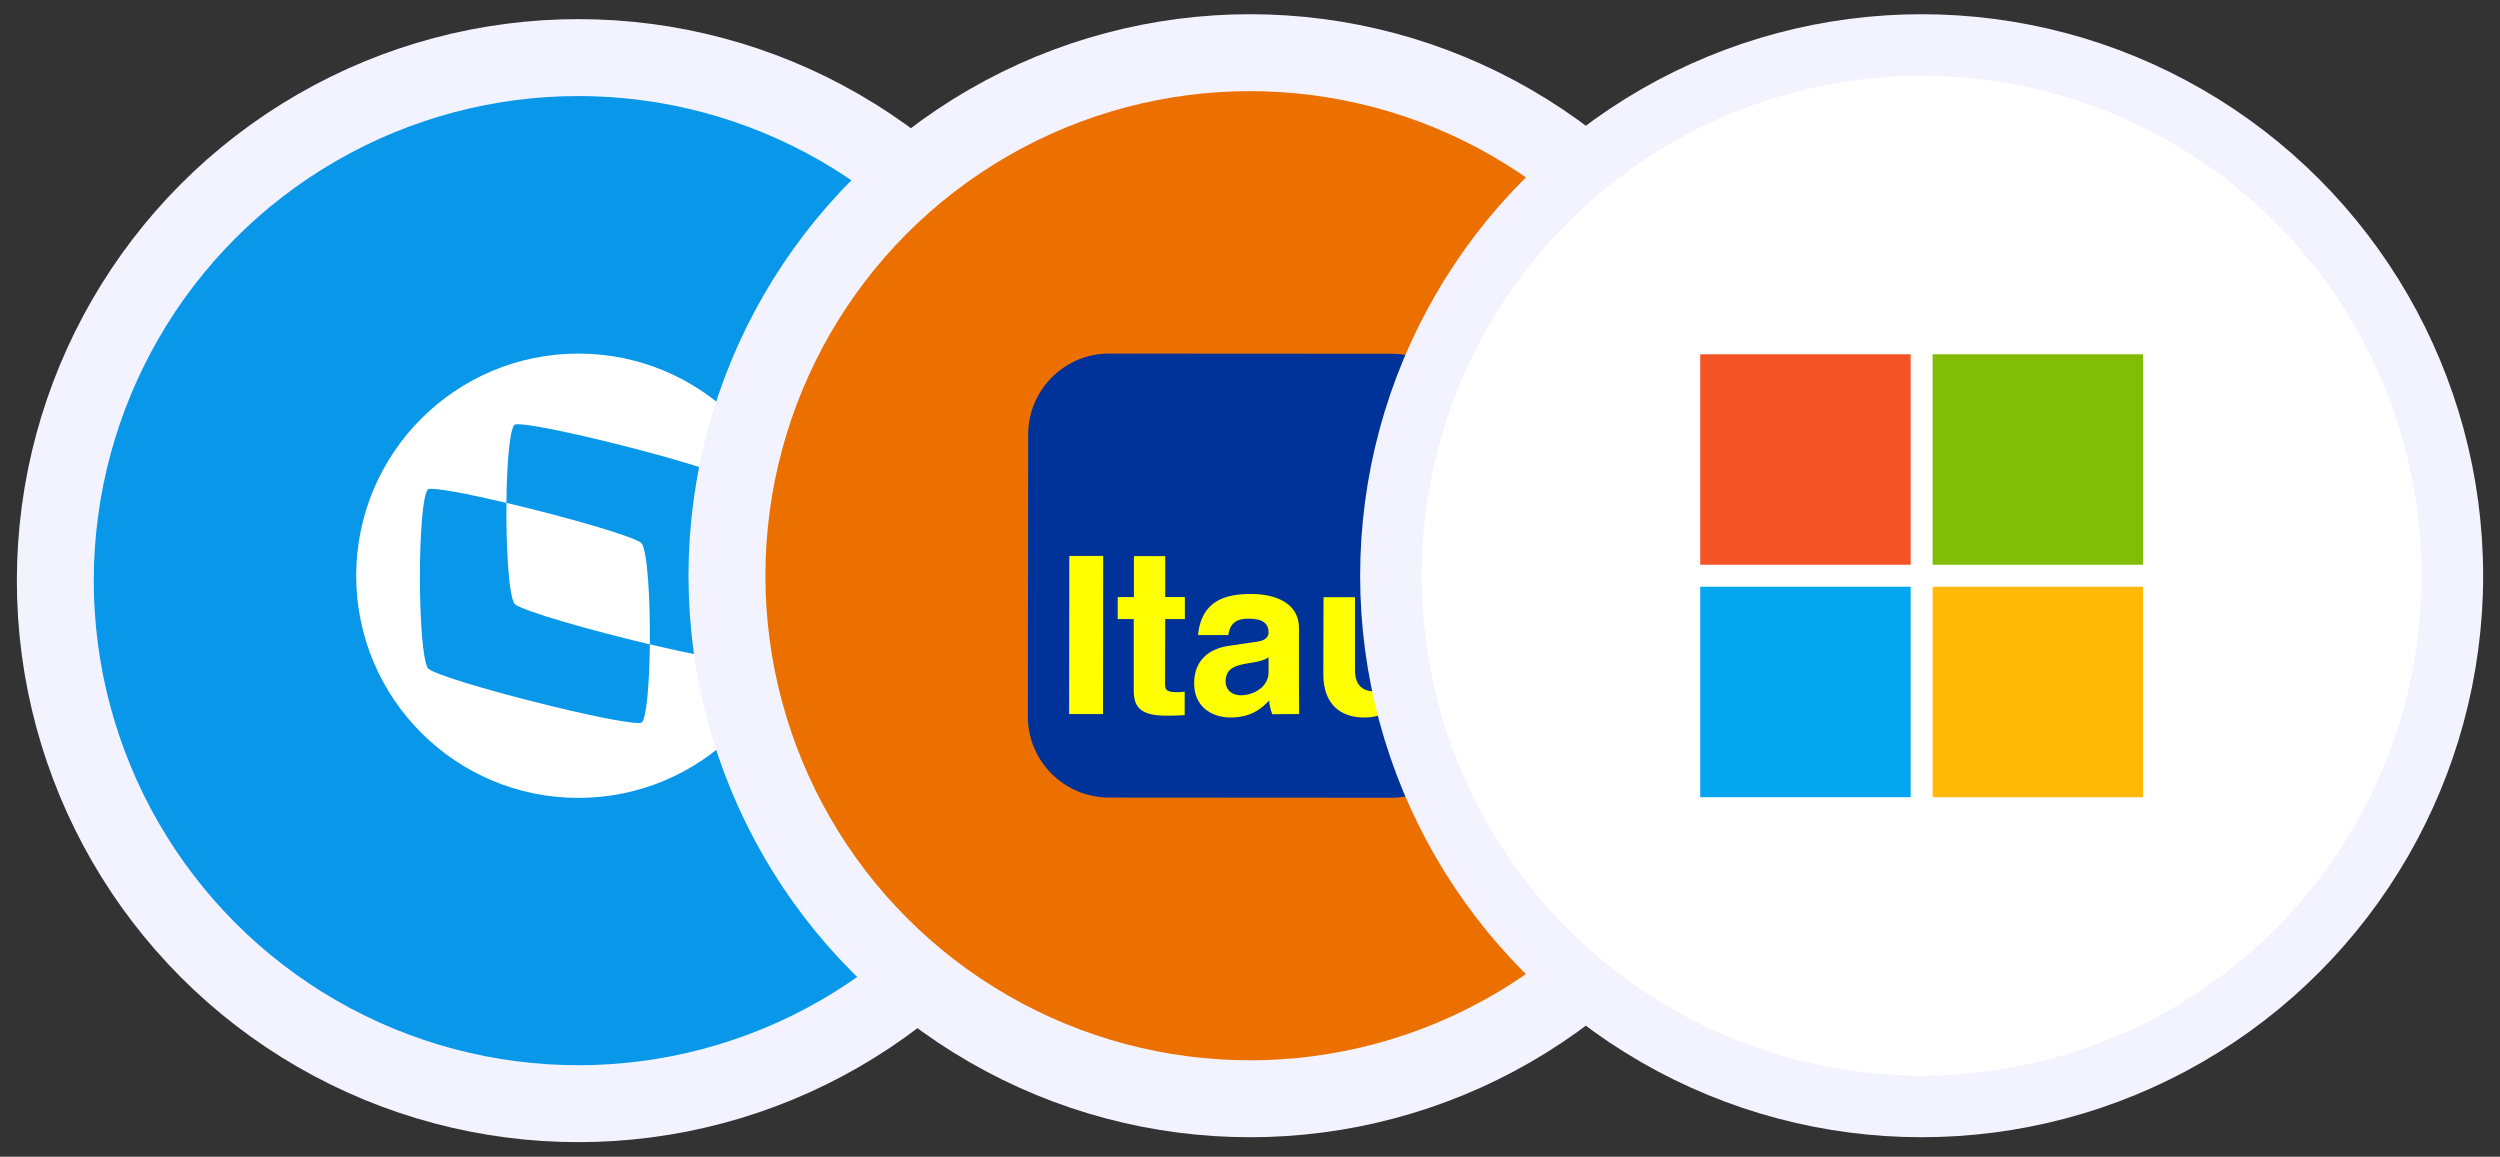 <svg width="134" height="62" viewBox="0 0 134 62" fill="none" xmlns="http://www.w3.org/2000/svg">
<rect x="0" y="0" width="134" height="62" fill="#333333" stroke="none"/>
<circle cx="31" cy="31.122" r="28.035" fill="#0897E9" stroke="#F3F3FF" stroke-width="4.123"/>
<g clip-path="url(#clip0_440_88787)">
<g clip-path="url(#clip1_440_88787)">
<path d="M34.392 29.117C33.94 28.73 30.229 27.682 27.145 26.954C27.121 29.335 27.267 31.924 27.582 32.374C28.033 32.761 31.746 33.81 34.831 34.538C34.854 32.157 34.709 29.568 34.392 29.117Z" fill="white"/>
</g>
<g clip-path="url(#clip2_440_88787)">
<path d="M31 18.952C24.423 18.952 19.092 24.284 19.092 30.86C19.092 37.436 24.423 42.767 31 42.767C37.577 42.767 42.908 37.436 42.908 30.86C42.908 24.284 37.577 18.952 31 18.952ZM39.027 35.27C38.721 35.376 36.919 35.03 34.831 34.538C34.81 36.586 34.663 38.481 34.392 38.732C33.635 38.997 23.705 36.485 22.947 35.836C22.361 34.999 22.361 26.765 22.948 26.221C23.254 26.115 25.055 26.462 27.144 26.954C27.165 24.905 27.311 23.01 27.583 22.759C28.34 22.496 38.268 25.006 39.027 25.654C39.617 26.495 39.615 34.729 39.027 35.27Z" fill="white"/>
</g>
</g>
<circle cx="67" cy="30.859" r="28.035" fill="#EC7000" stroke="#F3F3FF" stroke-width="4.123"/>
<g clip-path="url(#clip3_440_88787)">
<rect x="56.51" y="28.694" width="20.906" height="10.182" fill="#FFFF01"/>
<g clip-path="url(#clip4_440_88787)">
<path d="M67.995 35.23V36.039C67.995 36.8 67.225 37.268 66.484 37.268C66.162 37.268 65.694 37.083 65.694 36.517C65.694 35.834 66.21 35.669 66.844 35.561C67.537 35.464 67.82 35.356 67.995 35.23Z" fill="#003399"/>
<path fill-rule="evenodd" clip-rule="evenodd" d="M74.579 18.961L59.452 18.952C57.062 18.942 55.112 20.902 55.112 23.282L55.092 38.409C55.092 40.798 57.043 42.739 59.422 42.749L74.559 42.759C76.949 42.759 78.899 40.808 78.899 38.428V23.302C78.909 20.922 76.958 18.961 74.579 18.961ZM73.828 29.807H75.554L74.325 31.163H73.116L73.828 29.807ZM75.017 32.011H76.695L76.695 38.282H75.076V37.405H75.057C74.676 38.077 73.993 38.468 73.116 38.458C71.848 38.458 70.931 37.746 70.931 36.146L70.941 32.011H72.628V35.903C72.618 36.868 73.194 37.063 73.721 37.063C74.266 37.063 75.017 36.751 75.017 35.639V32.011ZM67.088 31.836C67.995 31.836 69.624 32.118 69.624 33.669L69.624 37.063C69.624 37.064 69.624 37.071 69.624 37.083C69.626 37.183 69.634 37.654 69.634 38.273L68.191 38.282L68.187 38.271C68.092 37.978 68.063 37.888 68.025 37.551C67.654 37.931 67.108 38.458 65.957 38.458C65.001 38.458 64.006 37.922 64.006 36.624C64.006 35.396 64.806 34.762 65.879 34.615L67.391 34.391C67.664 34.352 67.995 34.245 67.995 33.894C67.995 33.201 67.313 33.162 66.883 33.162C66.045 33.162 65.889 33.669 65.84 34.04H64.211C64.416 32.118 65.772 31.836 67.088 31.836ZM60.778 29.807H62.456V32.001H63.509V33.182H62.456L62.446 36.585C62.446 36.966 62.465 37.102 63.148 37.102C63.219 37.102 63.299 37.093 63.379 37.085C63.42 37.081 63.46 37.076 63.499 37.073V38.331C63.419 38.334 63.338 38.338 63.255 38.342C63.075 38.351 62.89 38.36 62.709 38.36H62.485C61.032 38.36 60.768 37.804 60.768 36.995V33.182H59.91V32.001H60.778V29.807ZM57.316 29.797H59.13L59.12 38.273H57.306L57.316 29.797Z" fill="#003399"/>
</g>
</g>
<circle cx="103" cy="30.859" r="28.447" fill="white" stroke="#F3F3FF" stroke-width="3.298"/>
<g clip-path="url(#clip5_440_88787)">
<path d="M102.413 30.27H91.132V18.99H102.413V30.27Z" fill="#F35325"/>
<path d="M114.868 30.27H103.587V18.99H114.868V30.27Z" fill="#81BC06"/>
<path d="M102.412 42.729H91.132V31.449H102.412V42.729Z" fill="#05A6F0"/>
<path d="M114.868 42.729H103.587V31.449H114.868V42.729Z" fill="#FFBA08"/>
</g>
<defs>
<clipPath id="clip0_440_88787">
<rect width="23.816" height="23.816" fill="white" transform="translate(19.092 18.952)"/>
</clipPath>
<clipPath id="clip1_440_88787">
<rect width="7.691" height="7.584" fill="white" transform="matrix(1 0 0 -1 27.142 34.538)"/>
</clipPath>
<clipPath id="clip2_440_88787">
<rect width="23.816" height="23.816" fill="white" transform="matrix(1 0 0 -1 19.092 42.767)"/>
</clipPath>
<clipPath id="clip3_440_88787">
<rect width="23.816" height="23.816" fill="white" transform="translate(55.092 18.952)"/>
</clipPath>
<clipPath id="clip4_440_88787">
<rect width="23.807" height="23.807" fill="white" transform="translate(55.092 18.952)"/>
</clipPath>
<clipPath id="clip5_440_88787">
<rect width="23.735" height="23.739" fill="white" transform="translate(91.132 18.99)"/>
</clipPath>
</defs>
</svg>
